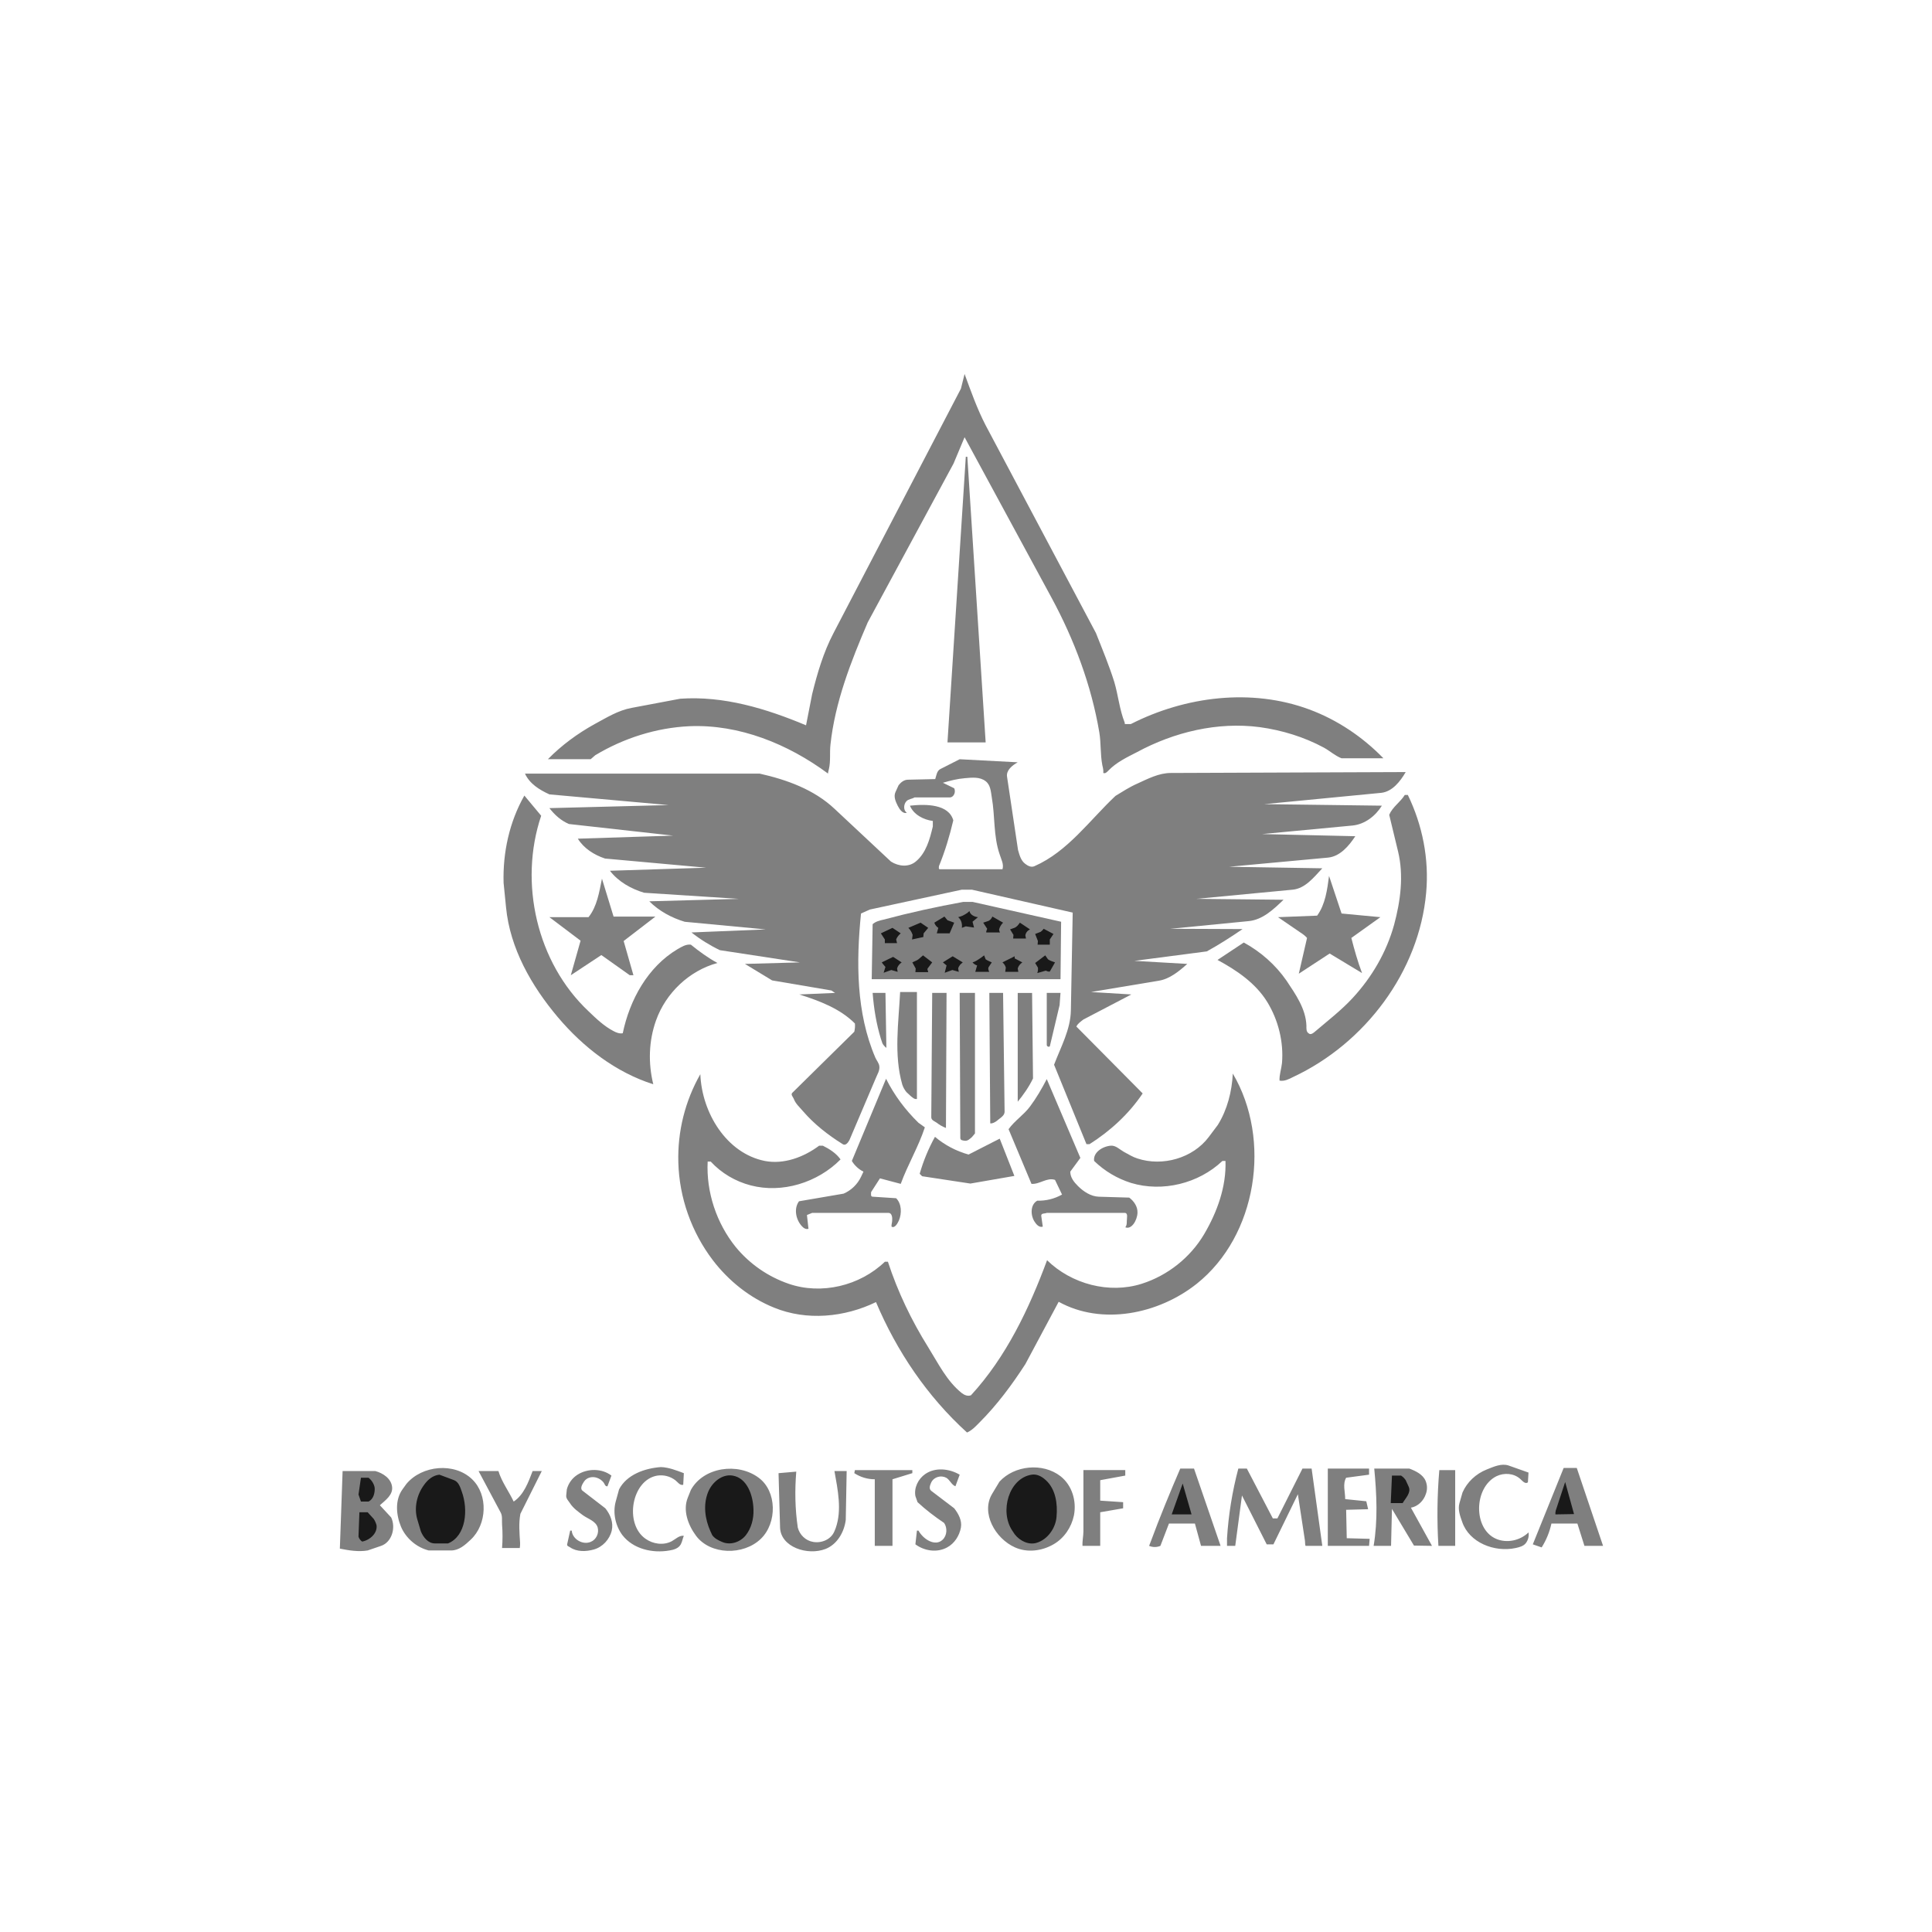 <svg width="151" height="151" viewBox="0 0 151 151" fill="none" xmlns="http://www.w3.org/2000/svg">
<path fill-rule="evenodd" clip-rule="evenodd" d="M70.232 61.37L69.993 61.895C69.826 62.253 69.993 62.635 70.16 62.969C70.304 63.256 70.567 63.638 70.877 63.519C70.59 63.351 70.614 62.85 70.853 62.612C71.02 62.445 71.283 62.445 71.474 62.325H74.22C74.554 62.325 74.721 61.895 74.578 61.609L73.695 61.179C74.267 61.012 74.817 60.868 75.414 60.821C75.963 60.773 76.584 60.701 77.037 61.059C77.419 61.346 77.443 61.871 77.516 62.325C77.778 63.805 77.634 65.357 78.136 66.79C78.255 67.172 78.471 67.554 78.351 67.936H73.457C73.338 67.936 73.385 67.793 73.385 67.697C73.863 66.528 74.221 65.333 74.507 64.116C74.149 62.851 72.406 62.827 71.117 62.97C71.403 63.662 72.168 64.068 72.907 64.164V64.594C72.669 65.596 72.382 66.671 71.57 67.339C71.021 67.793 70.234 67.721 69.636 67.339L65.219 63.209C63.619 61.705 61.495 60.94 59.37 60.463H41.031C41.389 61.251 42.153 61.728 42.941 62.087L52.252 62.922L42.941 63.161C43.347 63.687 43.848 64.14 44.469 64.403L52.61 65.31L45.161 65.549C45.638 66.312 46.426 66.814 47.286 67.101L55.189 67.817L47.668 68.056C48.337 68.915 49.316 69.465 50.342 69.775L57.744 70.253L50.748 70.444C51.512 71.208 52.491 71.733 53.518 72.044L59.845 72.641L54.043 72.878C54.73 73.42 55.475 73.884 56.264 74.263L62.519 75.218L58.222 75.337L60.347 76.626L64.979 77.413L65.266 77.604L62.472 77.724C64.048 78.226 65.648 78.822 66.817 79.992C66.841 80.207 66.817 80.422 66.77 80.637L61.923 85.412C61.779 85.555 61.994 85.747 62.042 85.889C62.185 86.272 62.496 86.534 62.758 86.845C63.641 87.871 64.716 88.707 65.862 89.423C66.077 89.567 66.268 89.328 66.387 89.113L68.44 84.289C68.56 83.979 68.775 83.669 68.727 83.335C68.703 83.096 68.512 82.881 68.416 82.666C66.912 79.157 66.912 75.193 67.294 71.397L67.986 71.087L75.172 69.535H75.961L83.839 71.326L83.697 78.966C83.672 80.471 82.909 81.832 82.383 83.216L84.915 89.424H85.153C86.777 88.397 88.232 87.06 89.308 85.46L84.125 80.231C84.245 79.992 84.46 79.849 84.675 79.682L88.423 77.724L85.272 77.533L90.573 76.65C91.432 76.507 92.149 75.91 92.794 75.337L88.663 75.098L94.321 74.358C95.276 73.832 96.208 73.235 97.115 72.614L91.481 72.591L97.569 71.994C98.667 71.899 99.526 71.087 100.315 70.323L93.511 70.251L101.031 69.535C102.011 69.44 102.679 68.58 103.347 67.864L96.065 67.744L103.802 67.028C104.732 66.933 105.426 66.121 105.927 65.356L98.644 65.189L105.712 64.521C106.667 64.425 107.503 63.781 108.004 62.969L98.812 62.85L107.956 61.966C108.816 61.871 109.436 61.082 109.866 60.343L91.505 60.414C90.574 60.414 89.714 60.868 88.878 61.25C88.282 61.512 87.732 61.871 87.183 62.205C85.153 64.115 83.458 66.55 80.855 67.696C80.593 67.816 80.329 67.672 80.116 67.505C79.781 67.243 79.686 66.837 79.566 66.431L78.707 60.7C78.635 60.199 79.113 59.817 79.542 59.579L75.006 59.34L73.501 60.104C73.215 60.246 73.191 60.605 73.095 60.891L70.971 60.939C70.662 60.94 70.423 61.131 70.232 61.37Z" fill="#7F7F7F"/>
<path fill-rule="evenodd" clip-rule="evenodd" d="M63.475 54.253L62.998 56.688C59.87 55.376 56.551 54.372 53.16 54.611L49.364 55.327C48.314 55.518 47.406 56.091 46.475 56.592C45.138 57.333 43.897 58.24 42.822 59.338H46.164L46.522 59.028C48.743 57.691 51.298 56.879 53.876 56.759C57.768 56.592 61.588 58.144 64.716 60.46C64.716 60.341 64.764 60.221 64.787 60.102C64.931 59.481 64.835 58.837 64.907 58.192C65.265 54.873 66.507 51.698 67.82 48.642L74.529 36.225L75.389 34.172L82.194 46.732C83.961 50.002 85.298 53.56 85.919 57.237C86.062 58.097 85.99 58.956 86.157 59.816C86.206 60.007 86.253 60.222 86.229 60.412C86.397 60.484 86.516 60.341 86.635 60.221C87.256 59.577 88.068 59.194 88.856 58.789C91.769 57.213 95.159 56.401 98.454 56.831C100.197 57.07 101.916 57.595 103.468 58.431C103.946 58.693 104.351 59.075 104.853 59.266H108.125C106.5 57.595 104.519 56.258 102.323 55.446C97.81 53.775 92.652 54.419 88.379 56.592H87.948C87.877 56.592 87.925 56.521 87.901 56.473C87.495 55.446 87.399 54.348 87.089 53.297C86.683 52.008 86.158 50.743 85.656 49.477L77.037 33.242C76.369 31.953 75.891 30.592 75.389 29.23L75.103 30.377L65.146 49.478C64.359 50.983 63.881 52.605 63.475 54.253ZM95.183 87.919L94.466 88.874C93.224 90.522 90.861 91.19 88.904 90.545C88.522 90.426 88.188 90.211 87.829 90.02C87.495 89.829 87.208 89.518 86.826 89.543C86.182 89.59 85.418 90.068 85.514 90.736C86.329 91.527 87.319 92.115 88.403 92.456C90.862 93.196 93.679 92.503 95.541 90.736H95.78C95.852 92.742 95.135 94.724 94.109 96.466C93.034 98.281 91.267 99.69 89.237 100.335C86.683 101.146 83.746 100.359 81.836 98.496C80.428 102.293 78.636 106.065 75.891 109.049C75.652 109.145 75.389 109.049 75.174 108.882C74.004 107.951 73.336 106.566 72.548 105.3C71.235 103.199 70.161 100.955 69.397 98.615H69.158C67.2 100.501 64.191 101.218 61.636 100.335C60.022 99.779 58.592 98.787 57.506 97.469C56.001 95.607 55.19 93.172 55.309 90.784H55.547C56.383 91.692 57.482 92.337 58.675 92.647C61.134 93.291 63.904 92.432 65.695 90.617C65.361 90.14 64.836 89.805 64.31 89.543H64.024C62.807 90.45 61.254 91.023 59.774 90.737C56.789 90.14 54.856 86.988 54.736 83.956C53.542 86.055 52.947 88.442 53.017 90.856C53.089 93.602 54.044 96.299 55.715 98.496C56.957 100.12 58.605 101.434 60.49 102.198C63.045 103.248 66.006 102.961 68.465 101.768C70.089 105.612 72.476 109.146 75.581 111.962C75.963 111.795 76.249 111.485 76.535 111.198C77.921 109.814 79.09 108.238 80.14 106.614L82.743 101.744C86.11 103.606 90.526 102.723 93.535 100.335C98.239 96.586 99.409 89.089 96.353 83.908C96.281 85.316 95.924 86.725 95.183 87.919ZM39.36 69.009L39.551 70.919C39.861 74.118 41.533 77.055 43.61 79.514C45.592 81.854 48.123 83.812 51.059 84.744C50.653 83.096 50.701 81.354 51.274 79.753C52.038 77.604 53.877 75.861 56.073 75.265C55.333 74.859 54.641 74.358 53.996 73.832C53.614 73.784 53.28 73.999 52.945 74.19C50.629 75.575 49.221 78.13 48.672 80.756C48.433 80.804 48.17 80.708 47.955 80.589C47.215 80.207 46.594 79.61 45.998 79.037C41.962 75.24 40.53 69.008 42.297 63.756L40.983 62.18C39.814 64.233 39.288 66.645 39.36 69.009ZM108.577 63.684L109.269 66.549C109.724 68.436 109.46 70.418 108.959 72.28C108.362 74.429 107.216 76.386 105.712 78.01C104.829 78.965 103.802 79.753 102.823 80.589C102.655 80.732 102.44 80.923 102.273 80.756C102.082 80.637 102.106 80.374 102.106 80.159C102.058 78.847 101.27 77.724 100.554 76.65C99.695 75.408 98.525 74.381 97.212 73.665L95.158 75.026C96.662 75.838 98.142 76.84 99.05 78.321C99.91 79.73 100.339 81.449 100.196 83.096C100.148 83.55 99.981 84.003 100.005 84.457C100.387 84.529 100.745 84.338 101.079 84.17C106.69 81.544 110.917 75.933 111.465 69.773C111.705 67.147 111.179 64.496 110.033 62.132H109.794C109.436 62.705 108.84 63.064 108.577 63.684ZM68.131 76.53H82.887L82.934 72.041L76.01 70.489H75.294C73.193 70.871 71.116 71.325 69.062 71.874C68.752 71.945 68.442 72.017 68.203 72.232L68.131 76.53Z" fill="#7F7F7F"/>
<path fill-rule="evenodd" clip-rule="evenodd" d="M67.486 91.573L67.295 91.979C67.014 92.567 66.531 93.033 65.934 93.292L62.448 93.889C62.042 94.439 62.185 95.274 62.639 95.799C62.782 95.966 62.973 96.109 63.188 96.038L63.069 94.963L63.475 94.796H69.444C69.707 94.796 69.754 95.155 69.73 95.393C69.73 95.56 69.659 95.703 69.682 95.871C69.921 96.014 70.136 95.655 70.255 95.393C70.494 94.82 70.47 94.08 70.04 93.65L68.202 93.53C68.035 93.53 68.083 93.315 68.083 93.172L68.775 92.097L70.399 92.528C70.948 91.023 71.783 89.638 72.284 88.11L71.783 87.752C70.757 86.75 69.897 85.603 69.252 84.314L66.578 90.737C66.795 91.097 67.11 91.387 67.486 91.573ZM78.827 88.254L80.618 92.528C81.262 92.575 81.835 92.002 82.456 92.217L83.006 93.363C82.417 93.696 81.748 93.862 81.072 93.841C80.546 94.127 80.522 94.915 80.832 95.441C80.976 95.68 81.215 95.966 81.501 95.871L81.382 95.035C81.358 94.796 81.668 94.868 81.812 94.796H87.9C88.187 94.796 88.067 95.202 88.067 95.441C88.067 95.608 88.067 95.799 87.948 95.918C88.425 96.133 88.879 95.393 88.903 94.796C88.926 94.318 88.64 93.889 88.258 93.602L85.871 93.531C85.25 93.507 84.677 93.125 84.247 92.695C83.936 92.385 83.65 92.027 83.65 91.573L84.438 90.499L81.812 84.339C81.429 85.079 81 85.819 80.499 86.487C80.022 87.132 79.305 87.586 78.827 88.254ZM42.941 71.684L45.377 73.522L44.613 76.221L47 74.645L49.221 76.221H49.507L48.743 73.547L51.226 71.637H47.955L47.048 68.676C46.833 69.727 46.666 70.849 45.997 71.684L42.941 71.684ZM99.886 71.684L101.63 72.878C101.821 72.997 102.012 73.141 102.155 73.307L101.511 76.101L103.922 74.525L106.453 76.053C106.119 75.17 105.856 74.239 105.618 73.307L107.886 71.684L104.853 71.397L103.875 68.46C103.732 69.535 103.588 70.681 102.943 71.564L99.886 71.684ZM96.543 120.821L97.069 116.882L99.003 120.702H99.528L101.438 116.786L101.988 120.392C102.012 120.535 101.988 120.678 102.035 120.821H103.348L102.513 114.781H101.797L99.839 118.673H99.481L97.451 114.781H96.784C96.312 116.562 96.016 118.385 95.9 120.224V120.821H96.543V120.821ZM72.07 91.931L75.843 92.504L79.281 91.907L78.135 88.994L75.7 90.236C74.735 89.969 73.84 89.496 73.074 88.851C72.568 89.766 72.168 90.736 71.88 91.74L72.07 91.931ZM31.767 115.974L31.457 116.404C30.86 117.24 30.956 118.386 31.338 119.317C31.72 120.225 32.556 120.941 33.511 121.18H35.254C35.874 121.18 36.352 120.75 36.782 120.344C38.071 119.151 38.166 116.834 36.901 115.617C35.515 114.279 32.985 114.518 31.767 115.974ZM53.996 116.452L53.757 117.049C53.351 118.052 53.781 119.198 54.401 120.033C55.524 121.538 58.102 121.585 59.463 120.272C60.753 119.03 60.728 116.547 59.296 115.497C57.673 114.279 54.975 114.661 53.996 116.452ZM78.112 115.807L77.538 116.762C76.655 118.243 77.777 120.248 79.329 120.94C80.284 121.37 81.43 121.227 82.337 120.701C83.173 120.224 83.746 119.364 83.937 118.433C84.152 117.311 83.794 116.093 82.887 115.377C81.502 114.303 79.281 114.518 78.112 115.807ZM114.308 116.643L114.068 117.479C113.926 117.98 114.117 118.482 114.284 118.959C114.832 120.559 116.791 121.347 118.462 120.989C118.773 120.917 119.083 120.845 119.274 120.583C119.441 120.344 119.513 120.057 119.465 119.771C118.797 120.415 117.769 120.63 116.933 120.272C115.119 119.485 115.191 116.261 116.958 115.378C117.554 115.091 118.295 115.139 118.796 115.569C118.987 115.736 119.202 116.023 119.417 115.856L119.464 115.092L117.913 114.542C117.339 114.351 116.742 114.638 116.193 114.853C115.358 115.187 114.666 115.831 114.308 116.643ZM48.385 116.404L48.122 117.359C47.883 118.243 48.098 119.246 48.648 119.986C49.483 121.06 50.987 121.418 52.325 121.18C52.659 121.132 53.041 121.012 53.208 120.702C53.327 120.487 53.351 120.248 53.447 120.034C53.089 119.986 52.803 120.297 52.492 120.464C51.847 120.798 51.035 120.679 50.462 120.272C48.767 119.102 49.364 115.664 51.37 115.33C51.616 115.292 51.868 115.305 52.11 115.366C52.352 115.428 52.58 115.537 52.778 115.688C52.969 115.832 53.136 116.118 53.399 116.047L53.447 115.14C52.873 114.924 52.277 114.686 51.656 114.662C50.367 114.757 48.982 115.259 48.385 116.404ZM90.694 120.821L91.362 119.078H93.392L93.869 120.821H95.398L93.321 114.781H92.246C91.434 116.666 90.646 118.577 89.931 120.511L89.811 120.821C90.097 120.941 90.407 120.941 90.694 120.821ZM121.255 119.078H123.285L123.835 120.821H125.291L123.237 114.733H122.211L119.8 120.702L120.492 120.941C120.853 120.369 121.111 119.739 121.255 119.078ZM65.314 119.437L65.218 119.675C64.956 120.32 64.215 120.63 63.547 120.511C62.974 120.415 62.496 119.961 62.353 119.389C62.138 117.932 62.114 116.475 62.234 115.019L60.849 115.139L60.968 119.389C61.016 120.917 63.117 121.609 64.526 121.06C65.433 120.702 65.982 119.747 66.102 118.792L66.173 114.972H65.218C65.48 116.452 65.815 118.028 65.314 119.437ZM39.24 120.989H40.625C40.649 120.845 40.649 120.726 40.649 120.583C40.602 119.819 40.53 119.055 40.673 118.314L42.345 114.972H41.629C41.294 115.855 40.936 116.834 40.148 117.359C39.766 116.548 39.217 115.831 38.955 114.972H37.402L39.121 118.195C39.288 118.482 39.216 118.839 39.24 119.15C39.288 119.771 39.288 120.367 39.24 120.989ZM107.359 120.821H108.721L108.792 117.932L110.512 120.798L111.921 120.821L110.273 117.837C110.823 117.742 111.275 117.288 111.442 116.763C111.566 116.43 111.558 116.063 111.419 115.736C111.204 115.235 110.655 114.972 110.153 114.781H107.408C107.599 116.786 107.694 118.84 107.359 120.821ZM68.37 115.616V120.821H69.754V115.616L71.306 115.138V114.9H66.817L66.77 115.138C67.247 115.449 67.796 115.616 68.37 115.616ZM28.735 121.18L29.785 120.821C30.621 120.535 30.956 119.412 30.574 118.601L29.69 117.646C30.144 117.24 30.716 116.834 30.645 116.213C30.574 115.569 29.952 115.139 29.331 114.972H26.777L26.562 121.036C27.278 121.18 28.018 121.299 28.735 121.18Z" fill="#7F7F7F"/>
<path fill-rule="evenodd" clip-rule="evenodd" d="M79.305 119.913L79.114 119.626C78.112 118.122 78.851 115.544 80.619 115.258C81.048 115.186 81.429 115.4 81.74 115.687C82.505 116.379 82.671 117.525 82.576 118.552C82.505 119.436 81.884 120.32 81.023 120.582C80.404 120.772 79.711 120.438 79.305 119.913ZM32.889 119.674L32.627 118.791C32.34 117.86 32.579 116.809 33.152 116.045C33.438 115.639 33.845 115.305 34.346 115.258L35.492 115.687C35.85 115.831 35.969 116.237 36.088 116.57C36.614 118.003 36.423 120.057 35.014 120.63H33.987C33.462 120.629 33.08 120.152 32.889 119.674ZM55.667 119.985L55.524 119.674C55.094 118.719 54.951 117.621 55.333 116.642C55.643 115.855 56.431 115.186 57.267 115.329C58.389 115.52 58.867 116.858 58.89 118.003C58.914 118.696 58.724 119.436 58.294 119.985C57.864 120.534 57.076 120.797 56.431 120.51C56.145 120.39 55.858 120.247 55.667 119.985Z" fill="#191919"/>
<path fill-rule="evenodd" clip-rule="evenodd" d="M71.545 116.929L71.713 117.406C72.357 118.003 73.05 118.529 73.79 119.03C74.052 119.412 74.028 120.009 73.67 120.344C73.097 120.893 72.166 120.319 71.784 119.627H71.665L71.545 120.701C72.261 121.227 73.241 121.37 74.028 120.941C74.601 120.63 74.983 120.034 75.103 119.389C75.198 118.839 74.912 118.314 74.578 117.884L72.787 116.523C72.572 116.356 72.691 116.069 72.787 115.855C73.002 115.425 73.551 115.282 73.957 115.497C74.243 115.664 74.363 116.046 74.673 116.165L75.007 115.258C74.196 114.78 73.097 114.661 72.309 115.21C71.76 115.592 71.426 116.284 71.545 116.929ZM44.302 116.403L44.254 116.881C44.23 117.12 44.421 117.288 44.541 117.478C44.804 117.884 45.185 118.147 45.568 118.433C45.974 118.72 46.57 118.887 46.714 119.388C46.833 119.842 46.595 120.343 46.164 120.51C45.544 120.773 44.732 120.295 44.684 119.627H44.565L44.326 120.701C44.303 120.845 44.469 120.868 44.565 120.94C45.09 121.298 45.806 121.274 46.404 121.107C47.096 120.916 47.645 120.319 47.812 119.627C47.955 119.006 47.716 118.385 47.31 117.884L45.544 116.522C45.305 116.356 45.496 116.021 45.639 115.806C45.854 115.472 46.283 115.377 46.642 115.496C46.857 115.568 47.024 115.687 47.167 115.855C47.263 115.974 47.286 116.189 47.477 116.165L47.788 115.329C47.048 114.756 45.925 114.756 45.137 115.258C44.724 115.521 44.426 115.93 44.302 116.403ZM84.606 120.821H85.99V118.194L87.781 117.884V117.406L85.99 117.286V115.687L87.948 115.328V114.898H84.677V119.673C84.677 120.057 84.582 120.439 84.606 120.821ZM107.049 120.271L105.258 120.223L105.211 118.003L106.929 117.956L106.786 117.335L105.138 117.167C105.138 116.594 104.924 115.998 105.211 115.496L107.002 115.257V114.779H103.778V120.82H107.002L107.049 120.271ZM75.604 35.702H75.484L74.052 58.026H77.037L75.604 35.702ZM70.853 85.364L71.163 85.651C71.306 85.77 71.473 85.938 71.665 85.89V77.533H70.352C70.232 79.944 69.85 82.427 70.519 84.767C70.59 84.982 70.709 85.197 70.853 85.364Z" fill="#7F7F7F"/>
<path fill-rule="evenodd" clip-rule="evenodd" d="M92.436 115.95L93.129 118.361H91.577L92.436 115.95ZM122.329 115.83L123.022 118.337L121.565 118.361C121.565 118.266 121.565 118.17 121.589 118.075L122.329 115.83ZM109.866 115.687L110.106 116.212C110.297 116.666 109.866 117.072 109.628 117.478H108.697L108.792 115.329H109.509C109.651 115.425 109.771 115.544 109.866 115.687ZM81.693 74.668L81.908 74.978C82.075 75.097 82.266 75.145 82.457 75.217L82.051 75.933C81.955 75.957 81.835 75.91 81.74 75.862L81.072 76.053C81.12 75.91 81.143 75.766 81.12 75.623L80.905 75.265L81.693 74.668ZM79.305 74.74V74.906L79.902 75.217C79.734 75.336 79.591 75.504 79.543 75.695L79.591 75.957H78.564L78.613 75.623C78.568 75.464 78.476 75.322 78.349 75.217L79.305 74.74ZM69.802 74.787L70.471 75.217C70.304 75.336 70.16 75.503 70.113 75.694L70.16 75.956L69.659 75.813L69.062 76.028L69.205 75.574C69.109 75.455 68.99 75.336 68.918 75.216L69.802 74.787ZM71.306 75.217L71.569 75.097C71.64 75.074 71.712 75.026 71.783 74.978L72.142 74.668L72.858 75.217L72.5 75.695C72.452 75.79 72.547 75.886 72.547 75.981H71.545C71.545 75.886 71.568 75.79 71.568 75.695L71.306 75.217ZM80.905 72.996L81.334 72.83C81.429 72.758 81.502 72.686 81.573 72.591L82.337 72.997L82.05 73.427V73.833H81.096C81.096 73.737 81.12 73.642 81.12 73.546L80.905 72.996ZM75.246 75.217L75.055 75.384C74.983 75.48 74.912 75.575 74.888 75.694L74.936 75.956L74.434 75.813L73.837 76.028L73.98 75.455L73.694 75.217L74.458 74.739L75.246 75.217ZM76.296 75.097L76.487 74.978C76.63 74.883 76.774 74.787 76.917 74.668L77.036 74.978C77.18 75.074 77.347 75.145 77.515 75.217L77.276 75.576C77.204 75.695 77.251 75.838 77.323 75.957H76.225L76.368 75.456C76.228 75.414 76.103 75.331 76.01 75.218C76.106 75.193 76.201 75.145 76.296 75.097ZM73.025 72.113L73.813 71.635L74.052 71.922L74.577 72.113L74.219 72.949H73.216L73.335 72.519C73.188 72.424 73.078 72.28 73.025 72.113ZM69.754 72.519L70.399 72.949C70.255 73.068 70.112 73.235 70.04 73.426L70.112 73.713H69.157V73.426L68.846 72.949L69.754 72.519ZM76.845 72.113L77.204 71.994C77.371 71.946 77.491 71.803 77.562 71.635L78.398 72.113C78.25 72.258 78.143 72.439 78.087 72.639C78.087 72.71 78.112 72.805 78.159 72.877H77.085C77.061 72.782 77.132 72.686 77.156 72.591L76.845 72.113ZM75.246 71.563L75.461 71.444C75.58 71.373 75.676 71.301 75.771 71.206C75.819 71.492 76.153 71.659 76.439 71.683L76.01 72.041L76.129 72.495L75.485 72.4L75.175 72.519C75.222 72.209 75.127 71.875 74.888 71.684C75.007 71.659 75.126 71.611 75.246 71.563ZM78.946 72.638L79.281 72.518C79.472 72.447 79.592 72.28 79.712 72.112L80.499 72.638C80.308 72.734 80.164 72.9 80.14 73.116L80.188 73.354H79.186C79.186 73.259 79.21 73.163 79.21 73.068L78.946 72.638ZM71.951 72.113L72.547 72.519L72.189 72.949L72.165 73.235L71.282 73.426L71.329 73.068C71.262 72.861 71.147 72.673 70.995 72.518L71.951 72.113Z" fill="#191919"/>
<path fill-rule="evenodd" clip-rule="evenodd" d="M113.734 120.82V114.899H112.493C112.326 116.869 112.302 118.848 112.422 120.82H113.734Z" fill="#7F7F7F"/>
<path fill-rule="evenodd" clip-rule="evenodd" d="M28.735 118.194L29.212 118.719C29.308 118.863 29.379 119.03 29.427 119.197C29.522 119.817 28.925 120.367 28.305 120.486C28.17 120.394 28.069 120.259 28.018 120.104L28.09 118.194H28.735V118.194Z" fill="#191919"/>
<path fill-rule="evenodd" clip-rule="evenodd" d="M75.962 88.874L76.201 88.587V77.603H75.007L75.055 88.944C75.055 89.136 75.27 89.136 75.413 89.159C75.628 89.184 75.795 89.017 75.962 88.874ZM73.933 88.157L73.98 77.603H72.858L72.786 87.322C72.786 87.56 73.049 87.632 73.216 87.752C73.431 87.919 73.67 88.062 73.933 88.157ZM77.872 87.632L78.112 87.441C78.303 87.297 78.494 87.154 78.517 86.915L78.398 77.603H77.323L77.395 87.798C77.562 87.823 77.728 87.728 77.872 87.632ZM80.737 84.289L80.665 77.604H79.543V86.104C79.998 85.555 80.428 84.934 80.737 84.289Z" fill="#7F7F7F"/>
<path fill-rule="evenodd" clip-rule="evenodd" d="M28.21 115.497H28.806C29.045 115.688 29.236 115.974 29.284 116.284C29.307 116.69 29.188 117.167 28.806 117.358H28.21L28.019 116.809L28.21 115.497Z" fill="#191919"/>
<path fill-rule="evenodd" clip-rule="evenodd" d="M68.847 81.185L68.967 81.543C69.038 81.686 69.158 81.805 69.277 81.901L69.205 77.603H68.203C68.298 78.821 68.489 80.015 68.847 81.185ZM82.05 81.782L82.815 78.558C82.838 78.248 82.862 77.914 82.886 77.603H81.812V81.663C81.812 81.782 81.955 81.853 82.05 81.782Z" fill="#7F7F7F"/>
</svg>
